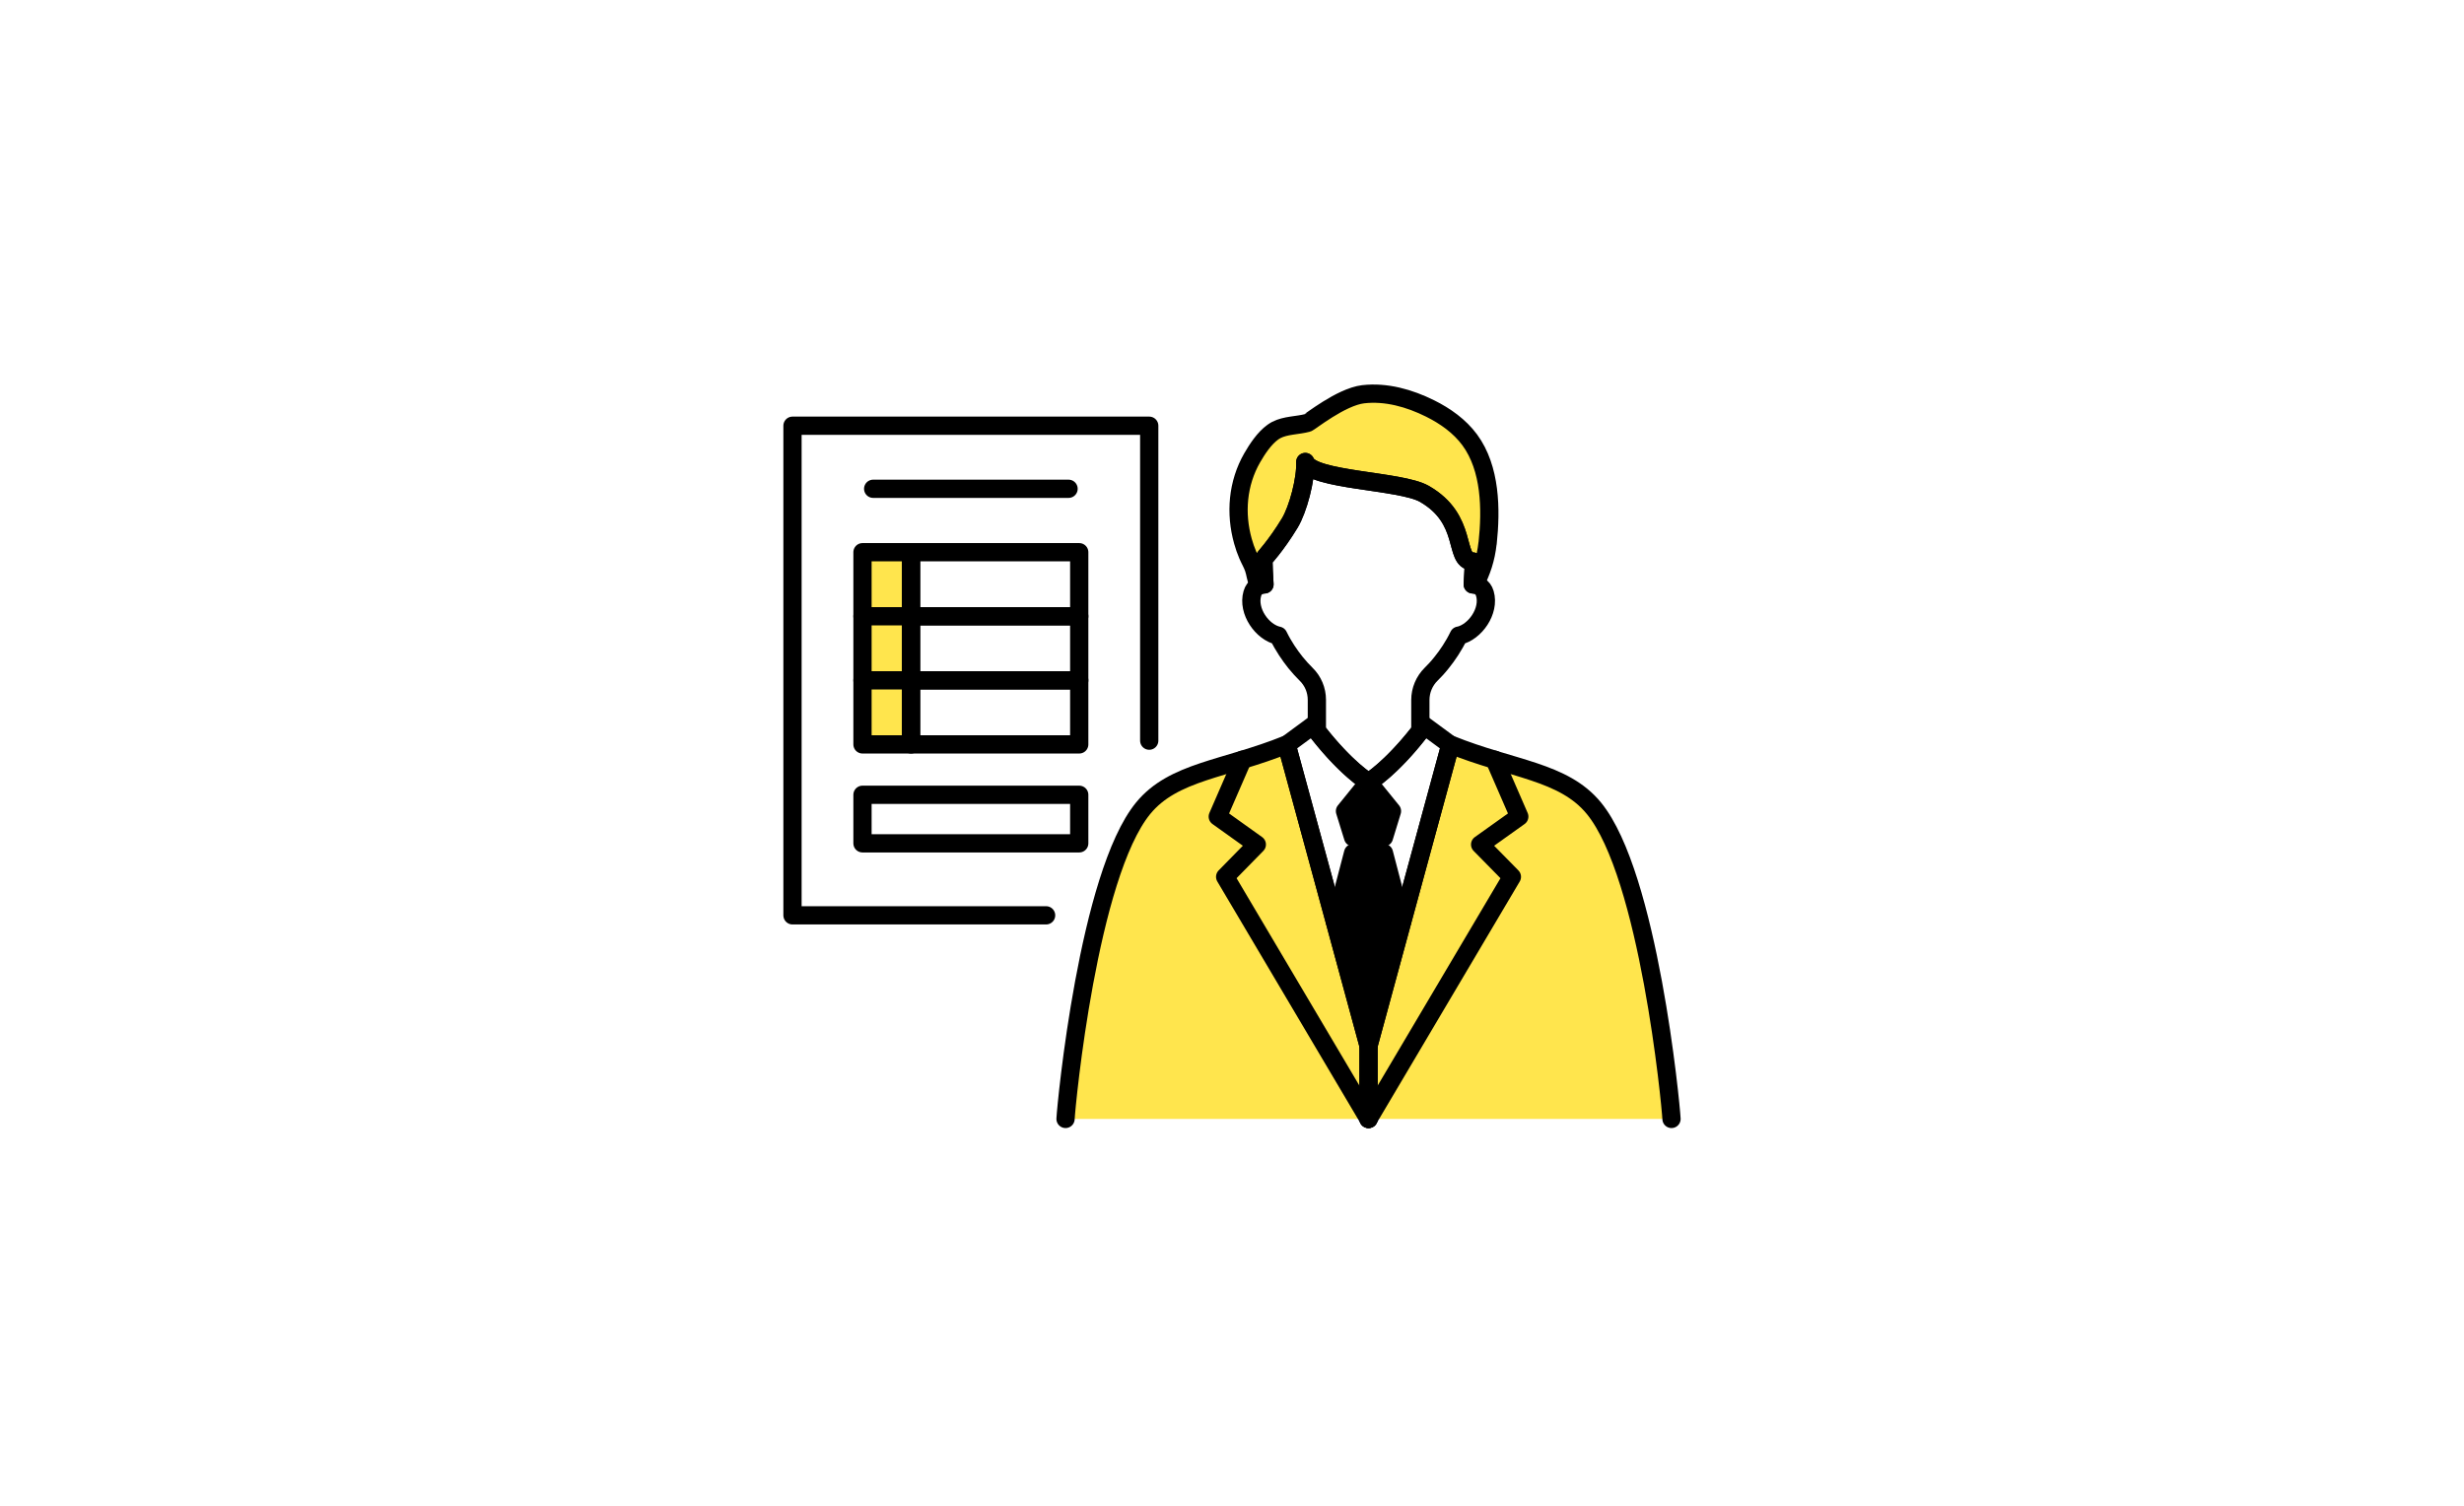 <?xml version="1.0" encoding="UTF-8"?><svg id="b" xmlns="http://www.w3.org/2000/svg" viewBox="0 0 270 165"><defs><style>.d,.e{fill:none;}.d,.f{stroke-width:0px;}.e,.g,.h{stroke:#000;stroke-linecap:round;stroke-linejoin:round;stroke-width:2px;}.f,.g{fill:#ffe54d;}.h{fill:#000;}</style></defs><g id="c"><path class="f" d="M183.16,122.61c-.08-1.68-2.5-26.71-8.5-34.04-3.33-4.07-8.95-4.25-15.73-6.99v.03s-5.23,19.2-5.23,19.2l-.07.26-3.67,13.5v8.04-8.04l-3.67-13.5-.07-.26-5.23-19.2v-.03c-6.78,2.75-12.41,2.92-15.73,6.99-6,7.33-8.42,32.36-8.5,34.04h66.4Z"/><polyline class="e" points="114.63 100.3 86.84 100.3 86.84 46.65 125.93 46.65 125.93 81.16"/><rect class="g" x="94.51" y="60.51" width="5.32" height="7.02"/><rect class="e" x="99.83" y="60.51" width="18.43" height="7.02"/><rect class="g" x="94.51" y="67.53" width="5.32" height="7.02"/><rect class="e" x="99.83" y="67.53" width="18.43" height="7.02"/><rect class="g" x="94.51" y="74.55" width="5.32" height="7.02"/><rect class="e" x="99.83" y="74.55" width="18.43" height="7.02"/><rect class="e" x="94.51" y="87.09" width="23.75" height="5.32"/><line class="e" x1="95.68" y1="53.56" x2="117.09" y2="53.56"/><path class="g" d="M163,59.55c-.18,1.66-.66,3.09-1.4,4.51-.08-.01-.15-.02-.22-.03h0c.06-.81.09-1.75.12-2.31,0-.04,0-.09-.02-.13,0,0,0,0,0,0-.03-.05-.09-.08-.15-.08-2.07-.12-.37-4.62-5.27-7.41-2.59-1.47-12.3-1.44-13.03-3.48.09,1.87-.79,5.18-1.7,6.69-1.51,2.5-2.89,3.94-2.89,3.98.01.7.05,1.81.12,2.74-.19.01-.39.04-.58.12-.04-.08-.08-.15-.12-.23-.25-.53-.28-1.1-.47-1.65-.17-.5-.45-.96-.66-1.45-.21-.49-.39-1-.53-1.51-.86-3.07-.59-6.35,1.01-9.14.54-.94,1.33-2.15,2.27-2.82.12-.09.25-.16.37-.23,1.01-.53,2.33-.49,3.42-.78.23-.06,3.67-2.85,6.1-3.14,2.52-.29,5.07.43,7.34,1.56,1.67.83,3.23,1.94,4.34,3.44,2.3,3.13,2.36,7.62,1.96,11.33Z"/><path class="e" d="M159.85,69.65c-.57,1.18-1.25,2.17-1.87,2.94-.41.52-.81.95-1.16,1.29-.75.74-1.18,1.76-1.18,2.82v3.39c-3.27,4.22-5.67,5.62-5.67,5.62,0,0-2.4-1.4-5.67-5.62v-3.4c0-1.06-.42-2.07-1.18-2.81-.36-.35-.76-.79-1.16-1.28-.62-.78-1.31-1.77-1.88-2.94-1.76-.37-3.41-2.69-2.85-4.62.23-.79.82-.97,1.33-1-.07-.94-.1-2.04-.12-2.74,0-.04,1.38-1.49,2.89-3.98.91-1.51,1.78-4.82,1.7-6.69.73,2.03,10.44,2.01,13.03,3.48,4.9,2.79,3.2,7.29,5.27,7.41.06,0,.12.03.15.08,0,0,0,0,0,0,.02.04.02.08.02.13-.03.57-.06,1.5-.12,2.31h0c.5.03,1.1.21,1.33,1,.56,1.92-1.09,4.24-2.86,4.62Z"/><path class="e" d="M146.3,101.01l-.08-.2-5.23-19.2,2.85-2.1c3.49,4.67,6.11,6.2,6.11,6.2h0s0,0,0,0"/><path class="e" d="M153.62,101.01l.08-.2,5.23-19.2-2.85-2.1c-3.49,4.67-6.11,6.2-6.11,6.2h0s0,0,0,0"/><path class="e" d="M116.76,122.61c.08-1.68,2.5-26.71,8.5-34.04,3.33-4.07,8.95-4.25,15.73-6.99v.03s5.23,19.2,5.23,19.2l.07.26,3.67,13.5v8.04"/><polyline class="e" points="136.15 83.25 133.44 89.48 137.72 92.54 134.25 96.08 149.96 122.61"/><path class="e" d="M183.16,122.61c-.08-1.68-2.5-26.71-8.5-34.04-3.33-4.07-8.95-4.25-15.73-6.99v.03s-5.23,19.2-5.23,19.2l-.07.26-3.67,13.5v8.04"/><polyline class="e" points="163.77 83.25 166.48 89.48 162.19 92.54 165.67 96.08 149.96 122.61"/><polygon class="h" points="152.53 88.88 151.65 91.75 148.27 91.75 147.38 88.88 149.95 85.71 149.96 85.72 149.96 85.71 152.53 88.88"/><polygon class="h" points="153.63 101.07 149.96 114.57 146.29 101.07 146.3 101.01 148.27 93.47 151.65 93.47 153.62 101.01 153.63 101.07"/><rect class="d" width="270" height="165"/></g></svg>